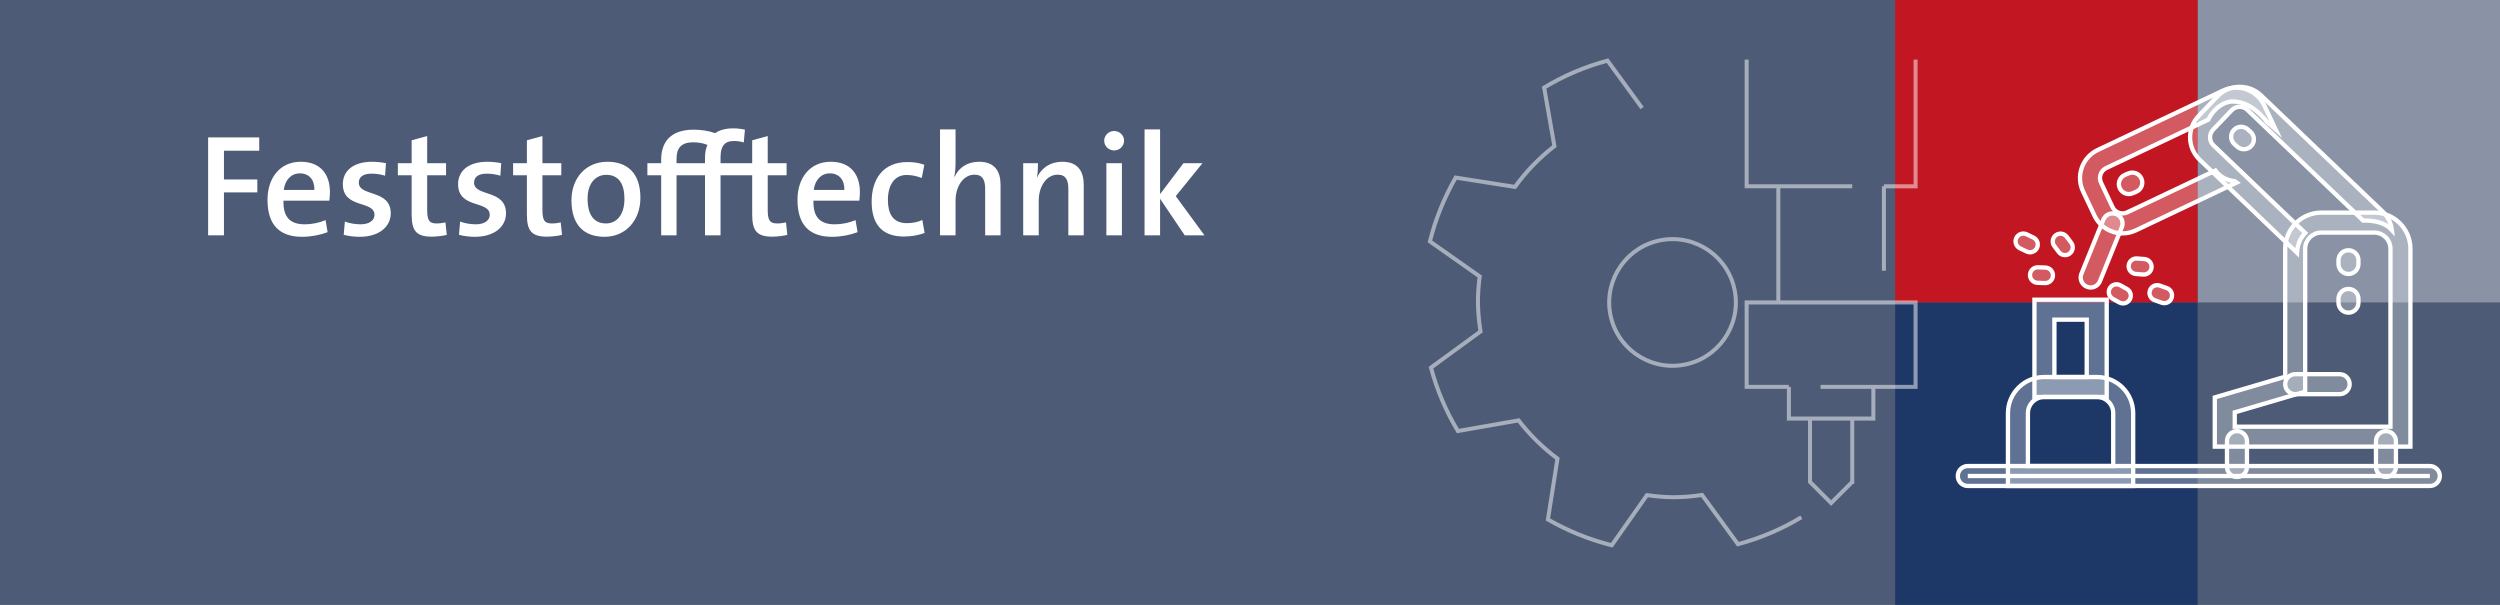 <?xml version="1.0" encoding="utf-8"?>
<!-- Generator: Adobe Illustrator 16.0.3, SVG Export Plug-In . SVG Version: 6.00 Build 0)  -->
<!DOCTYPE svg PUBLIC "-//W3C//DTD SVG 1.1//EN" "http://www.w3.org/Graphics/SVG/1.1/DTD/svg11.dtd">
<svg version="1.1" id="Ebene_1" xmlns="http://www.w3.org/2000/svg" xmlns:xlink="http://www.w3.org/1999/xlink" x="0px" y="0px"
	 width="620px" height="150px" viewBox="0 0 620 150" enable-background="new 0 0 620 150" xml:space="preserve">
<rect x="0" y="0" width="620" height="150" fill="#808080" stroke="none"/>
<g>
	<defs>
		<rect id="SVGID_1_" width="620" height="150"/>
	</defs>
	<clipPath id="SVGID_2_">
		<use xlink:href="#SVGID_1_"  overflow="visible"/>
	</clipPath>
	<rect clip-path="url(#SVGID_2_)" fill="#4D5B76" width="620" height="150"/>
	<rect x="470" y="75" clip-path="url(#SVGID_2_)" fill="#1D3867" width="75.001" height="75"/>
	<rect x="545" y="-0.001" clip-path="url(#SVGID_2_)" fill="#8993A5" width="75" height="75.001"/>
	<rect x="470" y="-0.001" clip-path="url(#SVGID_2_)" fill="#C21622" width="75.001" height="75.001"/>
	<g clip-path="url(#SVGID_2_)">
		<defs>
			<rect id="SVGID_3_" width="620" height="150"/>
		</defs>
		<clipPath id="SVGID_4_">
			<use xlink:href="#SVGID_3_"  overflow="visible"/>
		</clipPath>
		<path clip-path="url(#SVGID_4_)" fill="#FFFFFF" d="M298.716,58.367l-7.128-9.72l6.624-8.172h-4.716l-5.796,7.668V32.087h-3.852
			v26.28h3.852v-9.072l6.12,9.072H298.716z M278.233,40.475h-3.852v17.892h3.852V40.475z M278.773,34.896
			c0-1.332-1.116-2.412-2.448-2.412c-1.368,0-2.484,1.08-2.484,2.412c0,1.368,1.116,2.412,2.484,2.412
			C277.657,37.307,278.773,36.228,278.773,34.896 M268.765,58.367V45.839c0-3.132-1.26-5.724-5.328-5.724
			c-3.024,0-5.184,1.584-6.228,3.888h-0.036c0.18-1.008,0.252-2.556,0.252-3.528h-3.672v17.892h3.852v-8.604
			c0-3.6,1.98-6.444,4.68-6.444c2.052,0,2.664,1.332,2.664,3.564v11.484H268.765z M248.137,58.367V45.839
			c0-3.132-1.26-5.724-5.328-5.724c-2.916,0-5.04,1.476-6.084,3.744l-0.072-0.036c0.252-1.008,0.324-2.484,0.324-3.6v-8.136h-3.852
			v26.28h3.852v-8.604c0-3.6,1.98-6.444,4.68-6.444c2.052,0,2.664,1.332,2.664,3.564v11.484H248.137z M229.309,57.755l-0.576-3.204
			c-1.116,0.54-2.448,0.792-3.852,0.792c-3.528,0-4.68-2.484-4.68-5.76c0-3.672,1.62-6.192,4.644-6.192
			c1.332,0,2.664,0.324,3.744,0.756l0.648-3.276c-1.188-0.468-2.664-0.684-4.176-0.684c-5.976,0-8.892,4.14-8.892,9.828
			c0,6.372,3.348,8.64,7.956,8.64C225.925,58.655,227.833,58.367,229.309,57.755 M209.401,47.099h-7.596
			c0.324-2.484,1.836-4.104,3.996-4.104C208.069,42.995,209.473,44.579,209.401,47.099 M213.253,47.567
			c0-4.068-2.124-7.452-7.236-7.452c-5.184,0-8.244,4.068-8.244,9.432c0,6.3,3.06,9.18,8.568,9.18c2.232,0,4.464-0.432,6.336-1.152
			l-0.504-2.988c-1.62,0.684-3.42,1.044-5.148,1.044c-3.672,0-5.4-1.8-5.292-5.868h11.376
			C213.217,49.007,213.253,48.143,213.253,47.567 M195.254,58.259l-0.324-3.096c-0.648,0.144-1.404,0.252-2.196,0.252
			c-1.8,0-2.34-0.72-2.34-3.384v-8.568h4.68v-2.988h-4.68v-6.732l-3.852,1.044v5.688h-3.42v2.988h3.42v9.756
			c0,3.996,1.152,5.472,4.968,5.472C192.698,58.691,194.174,58.511,195.254,58.259 M175.454,35.939
			c-0.396,0.828-0.612,1.872-0.612,3.168v1.368h-7.056v-1.152c0-2.628,1.224-4.032,4.104-4.032
			C172.97,35.292,174.23,35.436,175.454,35.939 M184.742,32.159c-0.936-0.216-1.908-0.324-2.916-0.324
			c-1.908,0-3.42,0.432-4.464,1.188c-1.584-0.576-3.492-0.864-5.292-0.864c-5.976,0-8.1,3.276-8.1,7.452v0.864h-3.42v2.988h3.42
			v14.904h3.816V43.463h7.056v14.904h3.852V43.463h4.608v-2.988h-4.608v-1.44c0-2.808,1.008-4.068,3.312-4.068
			c0.792,0,1.656,0.108,2.448,0.36L184.742,32.159z M154.862,49.332c0,4.14-2.088,6.084-4.572,6.084
			c-2.988,0-4.572-2.124-4.572-6.156c0-4.104,2.268-5.904,4.608-5.904C153.386,43.355,154.862,45.515,154.862,49.332
			 M158.822,49.079c0-6.3-3.384-8.964-8.172-8.964c-5.436,0-8.928,4.14-8.928,9.54c0,6.3,3.24,9.072,8.208,9.072
			C155.222,58.728,158.822,54.587,158.822,49.079 M139.382,58.259l-0.324-3.096c-0.648,0.144-1.404,0.252-2.196,0.252
			c-1.8,0-2.34-0.72-2.34-3.384v-8.568h4.68v-2.988h-4.68v-6.732l-3.852,1.044v5.688h-3.42v2.988h3.42v9.756
			c0,3.996,1.152,5.472,4.968,5.472C136.826,58.691,138.302,58.511,139.382,58.259 M125.487,52.896c0-6.012-7.92-4.068-7.92-7.596
			c0-1.368,1.008-2.232,3.132-2.232c1.152,0,2.34,0.18,3.384,0.504l0.216-3.096c-1.044-0.216-2.304-0.36-3.384-0.36
			c-4.932,0-7.308,2.412-7.308,5.544c0,6.192,7.848,3.96,7.848,7.632c0,1.44-1.404,2.34-3.42,2.34c-1.368,0-2.808-0.252-3.924-0.684
			l-0.288,3.276c1.116,0.324,2.592,0.504,3.96,0.504C122.535,58.728,125.487,56.279,125.487,52.896 M110.799,58.259l-0.324-3.096
			c-0.648,0.144-1.404,0.252-2.196,0.252c-1.8,0-2.34-0.72-2.34-3.384v-8.568h4.68v-2.988h-4.68v-6.732l-3.852,1.044v5.688h-3.42
			v2.988h3.42v9.756c0,3.996,1.152,5.472,4.968,5.472C108.243,58.691,109.719,58.511,110.799,58.259 M96.904,52.896
			c0-6.012-7.92-4.068-7.92-7.596c0-1.368,1.008-2.232,3.132-2.232c1.152,0,2.34,0.18,3.384,0.504l0.216-3.096
			c-1.044-0.216-2.304-0.36-3.384-0.36c-4.932,0-7.308,2.412-7.308,5.544c0,6.192,7.848,3.96,7.848,7.632
			c0,1.44-1.404,2.34-3.42,2.34c-1.368,0-2.808-0.252-3.924-0.684l-0.288,3.276c1.116,0.324,2.592,0.504,3.96,0.504
			C93.952,58.728,96.904,56.279,96.904,52.896 M77.968,47.099h-7.596c0.324-2.484,1.836-4.104,3.996-4.104
			C76.636,42.995,78.04,44.579,77.968,47.099 M81.82,47.567c0-4.068-2.124-7.452-7.236-7.452c-5.184,0-8.244,4.068-8.244,9.432
			c0,6.3,3.06,9.18,8.568,9.18c2.232,0,4.464-0.432,6.336-1.152l-0.504-2.988c-1.62,0.684-3.42,1.044-5.148,1.044
			c-3.672,0-5.4-1.8-5.292-5.868h11.376C81.784,49.007,81.82,48.143,81.82,47.567 M64.288,37.379v-3.312H51.616v24.3h3.924V47.711
			h8.28v-3.204h-8.28v-7.128H64.288z"/>
		<g opacity="0.5" clip-path="url(#SVGID_4_)">
			<g>
				<defs>
					<rect id="SVGID_5_" x="345.05" y="6.466" width="139.516" height="130.325"/>
				</defs>
				<clipPath id="SVGID_6_">
					<use xlink:href="#SVGID_5_"  overflow="visible"/>
				</clipPath>
				<g opacity="0.28" clip-path="url(#SVGID_6_)">
					<g>
						<defs>
							<rect id="SVGID_7_" x="345.05" y="6.466" width="139.516" height="130.325"/>
						</defs>
						<clipPath id="SVGID_8_">
							<use xlink:href="#SVGID_7_"  overflow="visible"/>
						</clipPath>
					</g>
				</g>
				<path clip-path="url(#SVGID_6_)" fill="none" stroke="#FFFFFF" stroke-miterlimit="10" d="M459.354,119.513l-5.237,5.237
					l-5.236-5.237v-15.71h10.474V119.513z M464.592,95.947v7.855h-20.947v-7.855 M443.645,95.947H433.17V75h41.895v20.947h-23.565
					 M467.209,46.198v20.947 M467.209,75h-26.184V46.198 M475.064,14.777v31.421h-7.855 M459.354,46.198H433.17V14.777
					 M407.244,26.795l-8.578-11.757c-5.631,1.516-10.922,3.771-15.719,6.684l2.545,14.521c-3.73,2.882-7.024,6.283-9.781,10.111
					l-14.708-2.312c-2.814,4.935-4.991,10.254-6.385,15.826l12.346,8.686c-0.256,2.017-0.433,4.06-0.433,6.15
					c0,2.559,0.258,5.052,0.639,7.504l-12.291,8.968c1.517,5.63,3.771,10.921,6.685,15.718l15.048-2.636
					c2.759,3.592,6.004,6.776,9.646,9.477l-2.373,15.104c4.935,2.816,10.254,4.992,15.827,6.385l8.74-12.427
					c2.192,0.302,4.414,0.514,6.688,0.514c2.373,0,4.688-0.227,6.97-0.557l8.909,12.21c5.63-1.517,10.921-3.772,15.718-6.685
					 M430.278,72.415c1.432,8.556-4.342,16.654-12.897,18.086c-8.557,1.434-16.654-4.342-18.087-12.898
					c-1.434-8.556,4.341-16.654,12.898-18.085C420.748,58.085,428.845,63.859,430.278,72.415z"/>
			</g>
		</g>
		<g opacity="0.29" clip-path="url(#SVGID_4_)">
			<g>
				<defs>
					<rect id="SVGID_9_" x="506.303" y="13.197" width="68.64" height="46.216"/>
				</defs>
				<clipPath id="SVGID_10_">
					<use xlink:href="#SVGID_9_"  overflow="visible"/>
				</clipPath>
				<path clip-path="url(#SVGID_10_)" fill="#FFFFFF" d="M553.671,44.854c-1.872-0.308-3.278-1.257-4.252-2.557l-21.865,10.366
					c-0.371,0.175-0.763,0.263-1.166,0.263c-1.056,0-2.028-0.616-2.479-1.57l-2.854-6.042c-0.312-0.661-0.348-1.405-0.102-2.094
					c0.247-0.688,0.747-1.24,1.412-1.553l25.313-12.002c0.179-0.411,0.404-0.817,0.683-1.215c1.34-1.928,3.522-3.52,6.004-3.254
					c3.455,0.371,5.912,2.613,7.979,5.191c0.681,0.534,1.346,1.105,1.993,1.681l-2.8-5.929c-1.266-2.677-3.995-4.407-6.956-4.407
					c-1.141,0-2.244,0.248-3.284,0.739l-31.049,14.72c-1.857,0.878-3.262,2.425-3.955,4.359c-0.693,1.933-0.591,4.02,0.285,5.878
					l2.853,6.042c1.266,2.677,3.995,4.407,6.957,4.407c1.141,0,2.243-0.248,3.283-0.739l24.994-11.849
					c-0.175-0.116-0.344-0.241-0.509-0.372C553.995,44.901,553.833,44.881,553.671,44.854"/>
			</g>
		</g>
		<path clip-path="url(#SVGID_4_)" fill="none" stroke="#FFFFFF" stroke-width="1.07" stroke-miterlimit="10" d="M553.671,44.854
			c-1.872-0.308-3.278-1.257-4.252-2.557l-21.865,10.366c-0.371,0.175-0.763,0.263-1.166,0.263c-1.056,0-2.028-0.616-2.479-1.57
			l-2.854-6.042c-0.312-0.661-0.348-1.405-0.102-2.094c0.247-0.688,0.747-1.24,1.412-1.553l25.313-12.002
			c0.179-0.411,0.404-0.817,0.683-1.215c1.34-1.928,3.522-3.52,6.004-3.254c3.455,0.371,5.912,2.613,7.979,5.191
			c0.681,0.534,1.346,1.105,1.993,1.681l-2.8-5.929c-1.266-2.677-3.995-4.407-6.956-4.407c-1.141,0-2.244,0.248-3.284,0.739
			l-31.049,14.72c-1.857,0.878-3.262,2.425-3.955,4.359c-0.693,1.933-0.591,4.02,0.285,5.878l2.853,6.042
			c1.266,2.677,3.995,4.407,6.957,4.407c1.141,0,2.243-0.248,3.283-0.739l24.994-11.849c-0.175-0.116-0.344-0.241-0.509-0.372
			C553.995,44.901,553.833,44.881,553.671,44.854z"/>
		<g opacity="0.29" clip-path="url(#SVGID_4_)">
			<g>
				<defs>
					<rect id="SVGID_11_" x="533.604" y="13" width="69.321" height="51.878"/>
				</defs>
				<clipPath id="SVGID_12_">
					<use xlink:href="#SVGID_11_"  overflow="visible"/>
				</clipPath>
				<path clip-path="url(#SVGID_12_)" fill="#FFFFFF" d="M571.688,57.778l-22.752-21.743c-0.529-0.506-0.829-1.187-0.846-1.918
					c-0.017-0.732,0.253-1.426,0.759-1.954l4.614-4.831c0.522-0.546,1.227-0.846,1.981-0.846c0.708,0,1.379,0.269,1.892,0.758
					l28.729,27.455c0.158-0.001,0.316-0.003,0.476-0.002c2.368,0.008,5.013,0.528,6.643,2.332c-0.22-1.748-1.024-3.354-2.315-4.587
					l-30.111-28.777c-1.437-1.374-3.323-2.13-5.312-2.13c-2.09,0-4.116,0.866-5.56,2.377l-4.615,4.83
					c-1.42,1.485-2.176,3.433-2.129,5.487c0.047,2.053,0.89,3.965,2.375,5.385l24.137,23.068
					C569.751,60.651,570.477,59.031,571.688,57.778"/>
			</g>
		</g>
		<path clip-path="url(#SVGID_4_)" fill="none" stroke="#FFFFFF" stroke-width="1.07" stroke-miterlimit="10" d="M571.688,57.778
			l-22.752-21.743c-0.529-0.506-0.829-1.187-0.846-1.918c-0.017-0.732,0.253-1.426,0.759-1.954l4.614-4.831
			c0.522-0.546,1.227-0.846,1.981-0.846c0.708,0,1.379,0.269,1.892,0.758l28.729,27.455c0.158-0.001,0.316-0.003,0.476-0.002
			c2.368,0.008,5.013,0.528,6.643,2.332c-0.22-1.748-1.024-3.354-2.315-4.587l-30.111-28.777c-1.437-1.374-3.323-2.13-5.312-2.13
			c-2.09,0-4.116,0.866-5.56,2.377l-4.615,4.83c-1.42,1.485-2.176,3.433-2.129,5.487c0.047,2.053,0.89,3.965,2.375,5.385
			l24.137,23.068C569.751,60.651,570.477,59.031,571.688,57.778z"/>
		<g opacity="0.29" clip-path="url(#SVGID_4_)">
			<g>
				<defs>
					<rect id="SVGID_13_" x="506.472" y="44.391" width="29.462" height="28.446"/>
				</defs>
				<clipPath id="SVGID_14_">
					<use xlink:href="#SVGID_13_"  overflow="visible"/>
				</clipPath>
				<path clip-path="url(#SVGID_14_)" fill="#FFFFFF" d="M518.482,71.302c-0.311,0-0.624-0.06-0.93-0.182
					c-1.267-0.514-1.877-1.957-1.363-3.224l5.439-13.424c0.514-1.267,1.957-1.877,3.225-1.364c1.267,0.514,1.878,1.957,1.363,3.224
					l-5.439,13.423C520.387,70.718,519.46,71.302,518.482,71.302"/>
			</g>
		</g>
		<path clip-path="url(#SVGID_4_)" fill="none" stroke="#FFFFFF" stroke-width="1.07" stroke-miterlimit="10" d="M518.482,71.302
			c-0.311,0-0.624-0.06-0.93-0.182c-1.267-0.514-1.877-1.957-1.363-3.224l5.439-13.424c0.514-1.267,1.957-1.877,3.225-1.364
			c1.267,0.514,1.878,1.957,1.363,3.224l-5.439,13.423C520.387,70.718,519.46,71.302,518.482,71.302z"/>
		<g opacity="0.29" clip-path="url(#SVGID_4_)">
			<g>
				<defs>
					<rect id="SVGID_15_" x="488.439" y="84.968" width="50.123" height="37.092"/>
				</defs>
				<clipPath id="SVGID_16_">
					<use xlink:href="#SVGID_15_"  overflow="visible"/>
				</clipPath>
				<path clip-path="url(#SVGID_16_)" fill="#FFFFFF" d="M502.925,115.574h21.151v-13.116c0-2.208-1.796-4.005-4.005-4.005H506.93
					c-2.209,0-4.005,1.797-4.005,4.005V115.574z M529.027,120.525h-31.054v-18.067c0-4.937,4.019-8.955,8.956-8.955h13.142
					c4.938,0,8.956,4.019,8.956,8.955V120.525z"/>
			</g>
		</g>
		<path clip-path="url(#SVGID_4_)" fill="none" stroke="#FFFFFF" stroke-width="1.07" stroke-miterlimit="10" d="M502.925,115.574
			h21.151v-13.116c0-2.208-1.796-4.005-4.005-4.005H506.93c-2.209,0-4.005,1.797-4.005,4.005V115.574z M529.027,120.525h-31.054
			v-18.067c0-4.937,4.019-8.955,8.956-8.955h13.142c4.938,0,8.956,4.019,8.956,8.955V120.525z"/>
		<g opacity="0.29" clip-path="url(#SVGID_4_)">
			<g>
				<defs>
					<rect id="SVGID_17_" x="495.006" y="65.79" width="36.989" height="34.198"/>
				</defs>
				<clipPath id="SVGID_18_">
					<use xlink:href="#SVGID_17_"  overflow="visible"/>
				</clipPath>
				<path clip-path="url(#SVGID_18_)" fill="#FFFFFF" d="M509.491,93.503h8.018V79.276h-8.018V93.503z M522.46,98.453h-17.919
					V74.325h17.919V98.453z"/>
			</g>
		</g>
	</g>
	<path clip-path="url(#SVGID_2_)" fill="none" stroke="#FFFFFF" stroke-width="1.07" stroke-miterlimit="10" d="M509.491,93.503
		h8.018V79.276h-8.018V93.503z M522.46,98.453h-17.919V74.325h17.919V98.453z"/>
	<g clip-path="url(#SVGID_2_)">
		<defs>
			<rect id="SVGID_19_" width="620" height="150"/>
		</defs>
		<clipPath id="SVGID_20_">
			<use xlink:href="#SVGID_19_"  overflow="visible"/>
		</clipPath>
		<g opacity="0.29" clip-path="url(#SVGID_20_)">
			<g>
				<defs>
					<rect id="SVGID_21_" x="493.903" y="57.752" width="24.766" height="13.989"/>
				</defs>
				<clipPath id="SVGID_22_">
					<use xlink:href="#SVGID_21_"  overflow="visible"/>
				</clipPath>
				<path clip-path="url(#SVGID_22_)" fill="#FFFFFF" d="M507.21,70.206c-0.023,0-0.048-0.001-0.072-0.002l-1.845-0.067
					c-1.063-0.039-1.893-0.932-1.853-1.995c0.038-1.063,0.921-1.892,1.994-1.853l1.845,0.068c1.063,0.039,1.892,0.931,1.854,1.994
					C509.094,69.39,508.24,70.206,507.21,70.206"/>
			</g>
		</g>
		<path clip-path="url(#SVGID_20_)" fill="none" stroke="#FFFFFF" stroke-width="1.07" stroke-miterlimit="10" d="M507.21,70.206
			c-0.023,0-0.048-0.001-0.072-0.002l-1.845-0.067c-1.063-0.039-1.893-0.932-1.853-1.995c0.038-1.063,0.921-1.892,1.994-1.853
			l1.845,0.068c1.063,0.039,1.892,0.931,1.854,1.994C509.094,69.39,508.24,70.206,507.21,70.206z"/>
		<g opacity="0.29" clip-path="url(#SVGID_20_)">
			<g>
				<defs>
					<rect id="SVGID_23_" x="490.322" y="49.386" width="24.587" height="14.72"/>
				</defs>
				<clipPath id="SVGID_24_">
					<use xlink:href="#SVGID_23_"  overflow="visible"/>
				</clipPath>
				<path clip-path="url(#SVGID_24_)" fill="#FFFFFF" d="M503.446,62.571c-0.278,0-0.563-0.061-0.831-0.19l-1.665-0.798
					c-0.958-0.46-1.363-1.61-0.903-2.569c0.46-0.958,1.609-1.363,2.568-0.903l1.665,0.798c0.959,0.46,1.364,1.61,0.904,2.568
					C504.853,62.168,504.164,62.571,503.446,62.571"/>
			</g>
		</g>
		<path clip-path="url(#SVGID_20_)" fill="none" stroke="#FFFFFF" stroke-width="1.07" stroke-miterlimit="10" d="M503.446,62.571
			c-0.278,0-0.563-0.061-0.831-0.19l-1.665-0.798c-0.958-0.46-1.363-1.61-0.903-2.569c0.46-0.958,1.609-1.363,2.568-0.903
			l1.665,0.798c0.959,0.46,1.364,1.61,0.904,2.568C504.853,62.168,504.164,62.571,503.446,62.571z"/>
		<g opacity="0.29" clip-path="url(#SVGID_20_)">
			<g>
				<defs>
					<rect id="SVGID_25_" x="499.547" y="49.407" width="24.031" height="15.399"/>
				</defs>
				<clipPath id="SVGID_26_">
					<use xlink:href="#SVGID_25_"  overflow="visible"/>
				</clipPath>
				<path clip-path="url(#SVGID_26_)" fill="#FFFFFF" d="M512.119,63.271c-0.585,0-1.163-0.266-1.542-0.77l-1.11-1.479
					c-0.637-0.851-0.466-2.057,0.385-2.696c0.852-0.638,2.058-0.465,2.696,0.385l1.11,1.479c0.638,0.851,0.465,2.057-0.385,2.695
					C512.926,63.146,512.521,63.271,512.119,63.271"/>
			</g>
		</g>
		<path clip-path="url(#SVGID_20_)" fill="none" stroke="#FFFFFF" stroke-width="1.07" stroke-miterlimit="10" d="M512.119,63.271
			c-0.585,0-1.163-0.266-1.542-0.77l-1.11-1.479c-0.637-0.851-0.466-2.057,0.385-2.696c0.852-0.638,2.058-0.465,2.696,0.385
			l1.11,1.479c0.638,0.851,0.465,2.057-0.385,2.695C512.926,63.146,512.521,63.271,512.119,63.271z"/>
		<g opacity="0.29" clip-path="url(#SVGID_20_)">
			<g>
				<defs>
					<rect id="SVGID_27_" x="523.544" y="62.18" width="24.661" height="14.54"/>
				</defs>
				<clipPath id="SVGID_28_">
					<use xlink:href="#SVGID_27_"  overflow="visible"/>
				</clipPath>
				<path clip-path="url(#SVGID_28_)" fill="#FFFFFF" d="M536.744,75.185c-0.214,0-0.431-0.035-0.645-0.111l-1.74-0.618
					c-1.002-0.357-1.525-1.458-1.169-2.46c0.356-1.001,1.457-1.525,2.459-1.169l1.74,0.619c1.002,0.355,1.524,1.457,1.169,2.459
					C538.278,74.693,537.536,75.185,536.744,75.185"/>
			</g>
		</g>
		<path clip-path="url(#SVGID_20_)" fill="none" stroke="#FFFFFF" stroke-width="1.07" stroke-miterlimit="10" d="M536.744,75.185
			c-0.214,0-0.431-0.035-0.645-0.111l-1.74-0.618c-1.002-0.357-1.525-1.458-1.169-2.46c0.356-1.001,1.457-1.525,2.459-1.169
			l1.74,0.619c1.002,0.355,1.524,1.457,1.169,2.459C538.278,74.693,537.536,75.185,536.744,75.185z"/>
		<g opacity="0.29" clip-path="url(#SVGID_20_)">
			<g>
				<defs>
					<rect id="SVGID_29_" x="513.44" y="61.964" width="24.532" height="14.822"/>
				</defs>
				<clipPath id="SVGID_30_">
					<use xlink:href="#SVGID_29_"  overflow="visible"/>
				</clipPath>
				<path clip-path="url(#SVGID_30_)" fill="#FFFFFF" d="M526.51,75.252c-0.317,0-0.641-0.079-0.938-0.245l-1.611-0.901
					c-0.928-0.52-1.26-1.691-0.741-2.619s1.691-1.261,2.62-0.742l1.611,0.901c0.929,0.519,1.26,1.692,0.742,2.62
					C527.84,74.896,527.185,75.252,526.51,75.252"/>
			</g>
		</g>
		<path clip-path="url(#SVGID_20_)" fill="none" stroke="#FFFFFF" stroke-width="1.07" stroke-miterlimit="10" d="M526.51,75.252
			c-0.317,0-0.641-0.079-0.938-0.245l-1.611-0.901c-0.928-0.52-1.26-1.691-0.741-2.619s1.691-1.261,2.62-0.742l1.611,0.901
			c0.929,0.519,1.26,1.692,0.742,2.62C527.84,74.896,527.185,75.252,526.51,75.252z"/>
		<g opacity="0.29" clip-path="url(#SVGID_20_)">
			<g>
				<defs>
					<rect id="SVGID_31_" x="518.37" y="55.562" width="24.764" height="14.061"/>
				</defs>
				<clipPath id="SVGID_32_">
					<use xlink:href="#SVGID_31_"  overflow="visible"/>
				</clipPath>
				<path clip-path="url(#SVGID_32_)" fill="#FFFFFF" d="M531.676,68.087c-0.049,0-0.098-0.002-0.147-0.005l-1.845-0.141
					c-1.06-0.081-1.853-1.006-1.772-2.066c0.081-1.06,1.002-1.855,2.065-1.773l1.844,0.14c1.061,0.081,1.854,1.006,1.772,2.066
					C533.517,67.318,532.673,68.087,531.676,68.087"/>
			</g>
		</g>
		<path clip-path="url(#SVGID_20_)" fill="none" stroke="#FFFFFF" stroke-width="1.07" stroke-miterlimit="10" d="M531.676,68.087
			c-0.049,0-0.098-0.002-0.147-0.005l-1.845-0.141c-1.06-0.081-1.853-1.006-1.772-2.066c0.081-1.06,1.002-1.855,2.065-1.773
			l1.844,0.14c1.061,0.081,1.854,1.006,1.772,2.066C533.517,67.318,532.673,68.087,531.676,68.087z"/>
		<g opacity="0.29" clip-path="url(#SVGID_20_)">
			<g>
				<defs>
					<rect id="SVGID_33_" x="479.01" y="109.515" width="132.588" height="10.07"/>
				</defs>
				<clipPath id="SVGID_34_">
					<use xlink:href="#SVGID_33_"  overflow="visible"/>
				</clipPath>
			</g>
		</g>
	</g>
	
		<line clip-path="url(#SVGID_2_)" fill="none" stroke="#FFFFFF" stroke-width="1.07" stroke-miterlimit="10" x1="488.01" y1="118.05" x2="602.598" y2="118.05"/>
	<g clip-path="url(#SVGID_2_)">
		<defs>
			<rect id="SVGID_35_" width="620" height="150"/>
		</defs>
		<clipPath id="SVGID_36_">
			<use xlink:href="#SVGID_35_"  overflow="visible"/>
		</clipPath>
		<g opacity="0.29" clip-path="url(#SVGID_36_)">
			<g>
				<defs>
					<rect id="SVGID_37_" x="476" y="107.039" width="138.609" height="15.021"/>
				</defs>
				<clipPath id="SVGID_38_">
					<use xlink:href="#SVGID_37_"  overflow="visible"/>
				</clipPath>
				<path clip-path="url(#SVGID_38_)" fill="#FFFFFF" d="M602.598,120.525H488.01c-1.367,0-2.475-1.108-2.475-2.476
					s1.107-2.476,2.475-2.476h114.588c1.367,0,2.477,1.108,2.477,2.476S603.965,120.525,602.598,120.525"/>
			</g>
		</g>
		<path clip-path="url(#SVGID_36_)" fill="none" stroke="#FFFFFF" stroke-width="1.07" stroke-miterlimit="10" d="M602.598,120.525
			H488.01c-1.367,0-2.475-1.108-2.475-2.476s1.107-2.476,2.475-2.476h114.588c1.367,0,2.477,1.108,2.477,2.476
			S603.965,120.525,602.598,120.525z"/>
		<g opacity="0.29" clip-path="url(#SVGID_36_)">
			<g>
				<defs>
					<rect id="SVGID_39_" x="539.734" y="44.197" width="67.584" height="68.107"/>
				</defs>
				<clipPath id="SVGID_40_">
					<use xlink:href="#SVGID_39_"  overflow="visible"/>
				</clipPath>
				<path clip-path="url(#SVGID_40_)" fill="#FFFFFF" d="M554.219,105.817h38.614V61.687c0-2.208-1.797-4.004-4.007-4.004h-13.141
					c-2.208,0-4.005,1.796-4.005,4.004v35.441l-17.462,5.134V105.817z M597.783,110.769h-48.515V98.557l17.461-5.134V61.687
					c0-4.938,4.019-8.955,8.956-8.955h13.141c4.938,0,8.957,4.017,8.957,8.955V110.769z"/>
			</g>
		</g>
		<path clip-path="url(#SVGID_36_)" fill="none" stroke="#FFFFFF" stroke-width="1.07" stroke-miterlimit="10" d="M554.219,105.817
			h38.614V61.687c0-2.208-1.797-4.004-4.007-4.004h-13.141c-2.208,0-4.005,1.796-4.005,4.004v35.441l-17.462,5.134V105.817z
			 M597.783,110.769h-48.515V98.557l17.461-5.134V61.687c0-4.938,4.019-8.955,8.956-8.955h13.141c4.938,0,8.957,4.017,8.957,8.955
			V110.769z"/>
		<g opacity="0.29" clip-path="url(#SVGID_36_)">
			<g>
				<defs>
					<rect id="SVGID_41_" x="542.758" y="98.383" width="24.021" height="21.438"/>
				</defs>
				<clipPath id="SVGID_42_">
					<use xlink:href="#SVGID_41_"  overflow="visible"/>
				</clipPath>
				<path clip-path="url(#SVGID_42_)" fill="#FFFFFF" d="M554.769,118.286c-1.367,0-2.476-1.108-2.476-2.476v-6.417
					c0-1.367,1.108-2.476,2.476-2.476c1.366,0,2.476,1.108,2.476,2.476v6.417C557.244,117.178,556.135,118.286,554.769,118.286"/>
			</g>
		</g>
		<path clip-path="url(#SVGID_36_)" fill="none" stroke="#FFFFFF" stroke-width="1.07" stroke-miterlimit="10" d="M554.769,118.286
			c-1.367,0-2.476-1.108-2.476-2.476v-6.417c0-1.367,1.108-2.476,2.476-2.476c1.366,0,2.476,1.108,2.476,2.476v6.417
			C557.244,117.178,556.135,118.286,554.769,118.286z"/>
		<g opacity="0.29" clip-path="url(#SVGID_36_)">
			<g>
				<defs>
					<rect id="SVGID_43_" x="579.704" y="98.383" width="24.021" height="21.438"/>
				</defs>
				<clipPath id="SVGID_44_">
					<use xlink:href="#SVGID_43_"  overflow="visible"/>
				</clipPath>
				<path clip-path="url(#SVGID_44_)" fill="#FFFFFF" d="M591.714,118.286c-1.366,0-2.475-1.108-2.475-2.476v-6.417
					c0-1.367,1.108-2.476,2.475-2.476c1.367,0,2.477,1.108,2.477,2.476v6.417C594.19,117.178,593.081,118.286,591.714,118.286"/>
			</g>
		</g>
		<path clip-path="url(#SVGID_36_)" fill="none" stroke="#FFFFFF" stroke-width="1.07" stroke-miterlimit="10" d="M591.714,118.286
			c-1.366,0-2.475-1.108-2.475-2.476v-6.417c0-1.367,1.108-2.476,2.475-2.476c1.367,0,2.477,1.108,2.477,2.476v6.417
			C594.19,117.178,593.081,118.286,591.714,118.286z"/>
		<g opacity="0.29" clip-path="url(#SVGID_36_)">
			<g>
				<defs>
					<rect id="SVGID_45_" x="557.195" y="84.265" width="35.054" height="15.021"/>
				</defs>
				<clipPath id="SVGID_46_">
					<use xlink:href="#SVGID_45_"  overflow="visible"/>
				</clipPath>
				<path clip-path="url(#SVGID_46_)" fill="#FFFFFF" d="M580.238,97.75h-11.033c-1.366,0-2.475-1.107-2.475-2.475
					s1.108-2.476,2.475-2.476h11.033c1.367,0,2.477,1.108,2.477,2.476S581.605,97.75,580.238,97.75"/>
			</g>
		</g>
		<path clip-path="url(#SVGID_36_)" fill="none" stroke="#FFFFFF" stroke-width="1.07" stroke-miterlimit="10" d="M580.238,97.75
			h-11.033c-1.366,0-2.475-1.107-2.475-2.475s1.108-2.476,2.475-2.476h11.033c1.367,0,2.477,1.108,2.477,2.476
			S581.605,97.75,580.238,97.75z"/>
		<g opacity="0.29" clip-path="url(#SVGID_36_)">
			<g>
				<defs>
					<rect id="SVGID_47_" x="570.408" y="53.526" width="24.021" height="15.956"/>
				</defs>
				<clipPath id="SVGID_48_">
					<use xlink:href="#SVGID_47_"  overflow="visible"/>
				</clipPath>
				<path clip-path="url(#SVGID_48_)" fill="#FFFFFF" d="M582.419,67.947c-1.367,0-2.476-1.108-2.476-2.476v-0.935
					c0-1.366,1.108-2.475,2.476-2.475s2.476,1.109,2.476,2.475v0.935C584.895,66.839,583.786,67.947,582.419,67.947"/>
			</g>
		</g>
		<path clip-path="url(#SVGID_36_)" fill="none" stroke="#FFFFFF" stroke-width="1.07" stroke-miterlimit="10" d="M582.419,67.947
			c-1.367,0-2.476-1.108-2.476-2.476v-0.935c0-1.366,1.108-2.475,2.476-2.475s2.476,1.109,2.476,2.475v0.935
			C584.895,66.839,583.786,67.947,582.419,67.947z"/>
		<g opacity="0.29" clip-path="url(#SVGID_36_)">
			<g>
				<defs>
					<rect id="SVGID_49_" x="570.408" y="63.122" width="24.021" height="15.956"/>
				</defs>
				<clipPath id="SVGID_50_">
					<use xlink:href="#SVGID_49_"  overflow="visible"/>
				</clipPath>
				<path clip-path="url(#SVGID_50_)" fill="#FFFFFF" d="M582.419,77.543c-1.367,0-2.476-1.108-2.476-2.476v-0.935
					c0-1.368,1.108-2.477,2.476-2.477s2.476,1.108,2.476,2.477v0.935C584.895,76.435,583.786,77.543,582.419,77.543"/>
			</g>
		</g>
		<path clip-path="url(#SVGID_36_)" fill="none" stroke="#FFFFFF" stroke-width="1.07" stroke-miterlimit="10" d="M582.419,77.543
			c-1.367,0-2.476-1.108-2.476-2.476v-0.935c0-1.368,1.108-2.477,2.476-2.477s2.476,1.108,2.476,2.477v0.935
			C584.895,76.435,583.786,77.543,582.419,77.543z"/>
		<g opacity="0.29" clip-path="url(#SVGID_36_)">
			<g>
				<defs>
					<rect id="SVGID_51_" x="543.784" y="22.906" width="24.72" height="15.643"/>
				</defs>
				<clipPath id="SVGID_52_">
					<use xlink:href="#SVGID_51_"  overflow="visible"/>
				</clipPath>
				<path clip-path="url(#SVGID_52_)" fill="#FFFFFF" d="M556.492,37.014c-0.585,0-1.174-0.206-1.645-0.626l-0.699-0.622
					c-1.021-0.909-1.112-2.474-0.203-3.495s2.475-1.111,3.495-0.203l0.699,0.622c1.021,0.909,1.112,2.474,0.203,3.495
					C557.853,36.733,557.175,37.014,556.492,37.014"/>
			</g>
		</g>
		<path clip-path="url(#SVGID_36_)" fill="none" stroke="#FFFFFF" stroke-width="1.07" stroke-miterlimit="10" d="M556.492,37.014
			c-0.585,0-1.174-0.206-1.645-0.626l-0.699-0.622c-1.021-0.909-1.112-2.474-0.203-3.495s2.475-1.111,3.495-0.203l0.699,0.622
			c1.021,0.909,1.112,2.474,0.203,3.495C557.853,36.733,557.175,37.014,556.492,37.014z"/>
		<g opacity="0.29" clip-path="url(#SVGID_36_)">
			<g>
				<defs>
					<rect id="SVGID_53_" x="515.941" y="34.27" width="24.881" height="15.39"/>
				</defs>
				<clipPath id="SVGID_54_">
					<use xlink:href="#SVGID_53_"  overflow="visible"/>
				</clipPath>
				<path clip-path="url(#SVGID_54_)" fill="#FFFFFF" d="M527.952,48.125c-0.96,0-1.874-0.563-2.276-1.502
					c-0.538-1.257,0.046-2.712,1.302-3.25l0.859-0.368c1.257-0.538,2.712,0.045,3.25,1.302c0.537,1.257-0.045,2.712-1.302,3.25
					l-0.86,0.368C528.608,48.061,528.277,48.125,527.952,48.125"/>
			</g>
		</g>
		<path clip-path="url(#SVGID_36_)" fill="none" stroke="#FFFFFF" stroke-width="1.07" stroke-miterlimit="10" d="M527.952,48.125
			c-0.96,0-1.874-0.563-2.276-1.502c-0.538-1.257,0.046-2.712,1.302-3.25l0.859-0.368c1.257-0.538,2.712,0.045,3.25,1.302
			c0.537,1.257-0.045,2.712-1.302,3.25l-0.86,0.368C528.608,48.061,528.277,48.125,527.952,48.125z"/>
	</g>
</g>
</svg>

